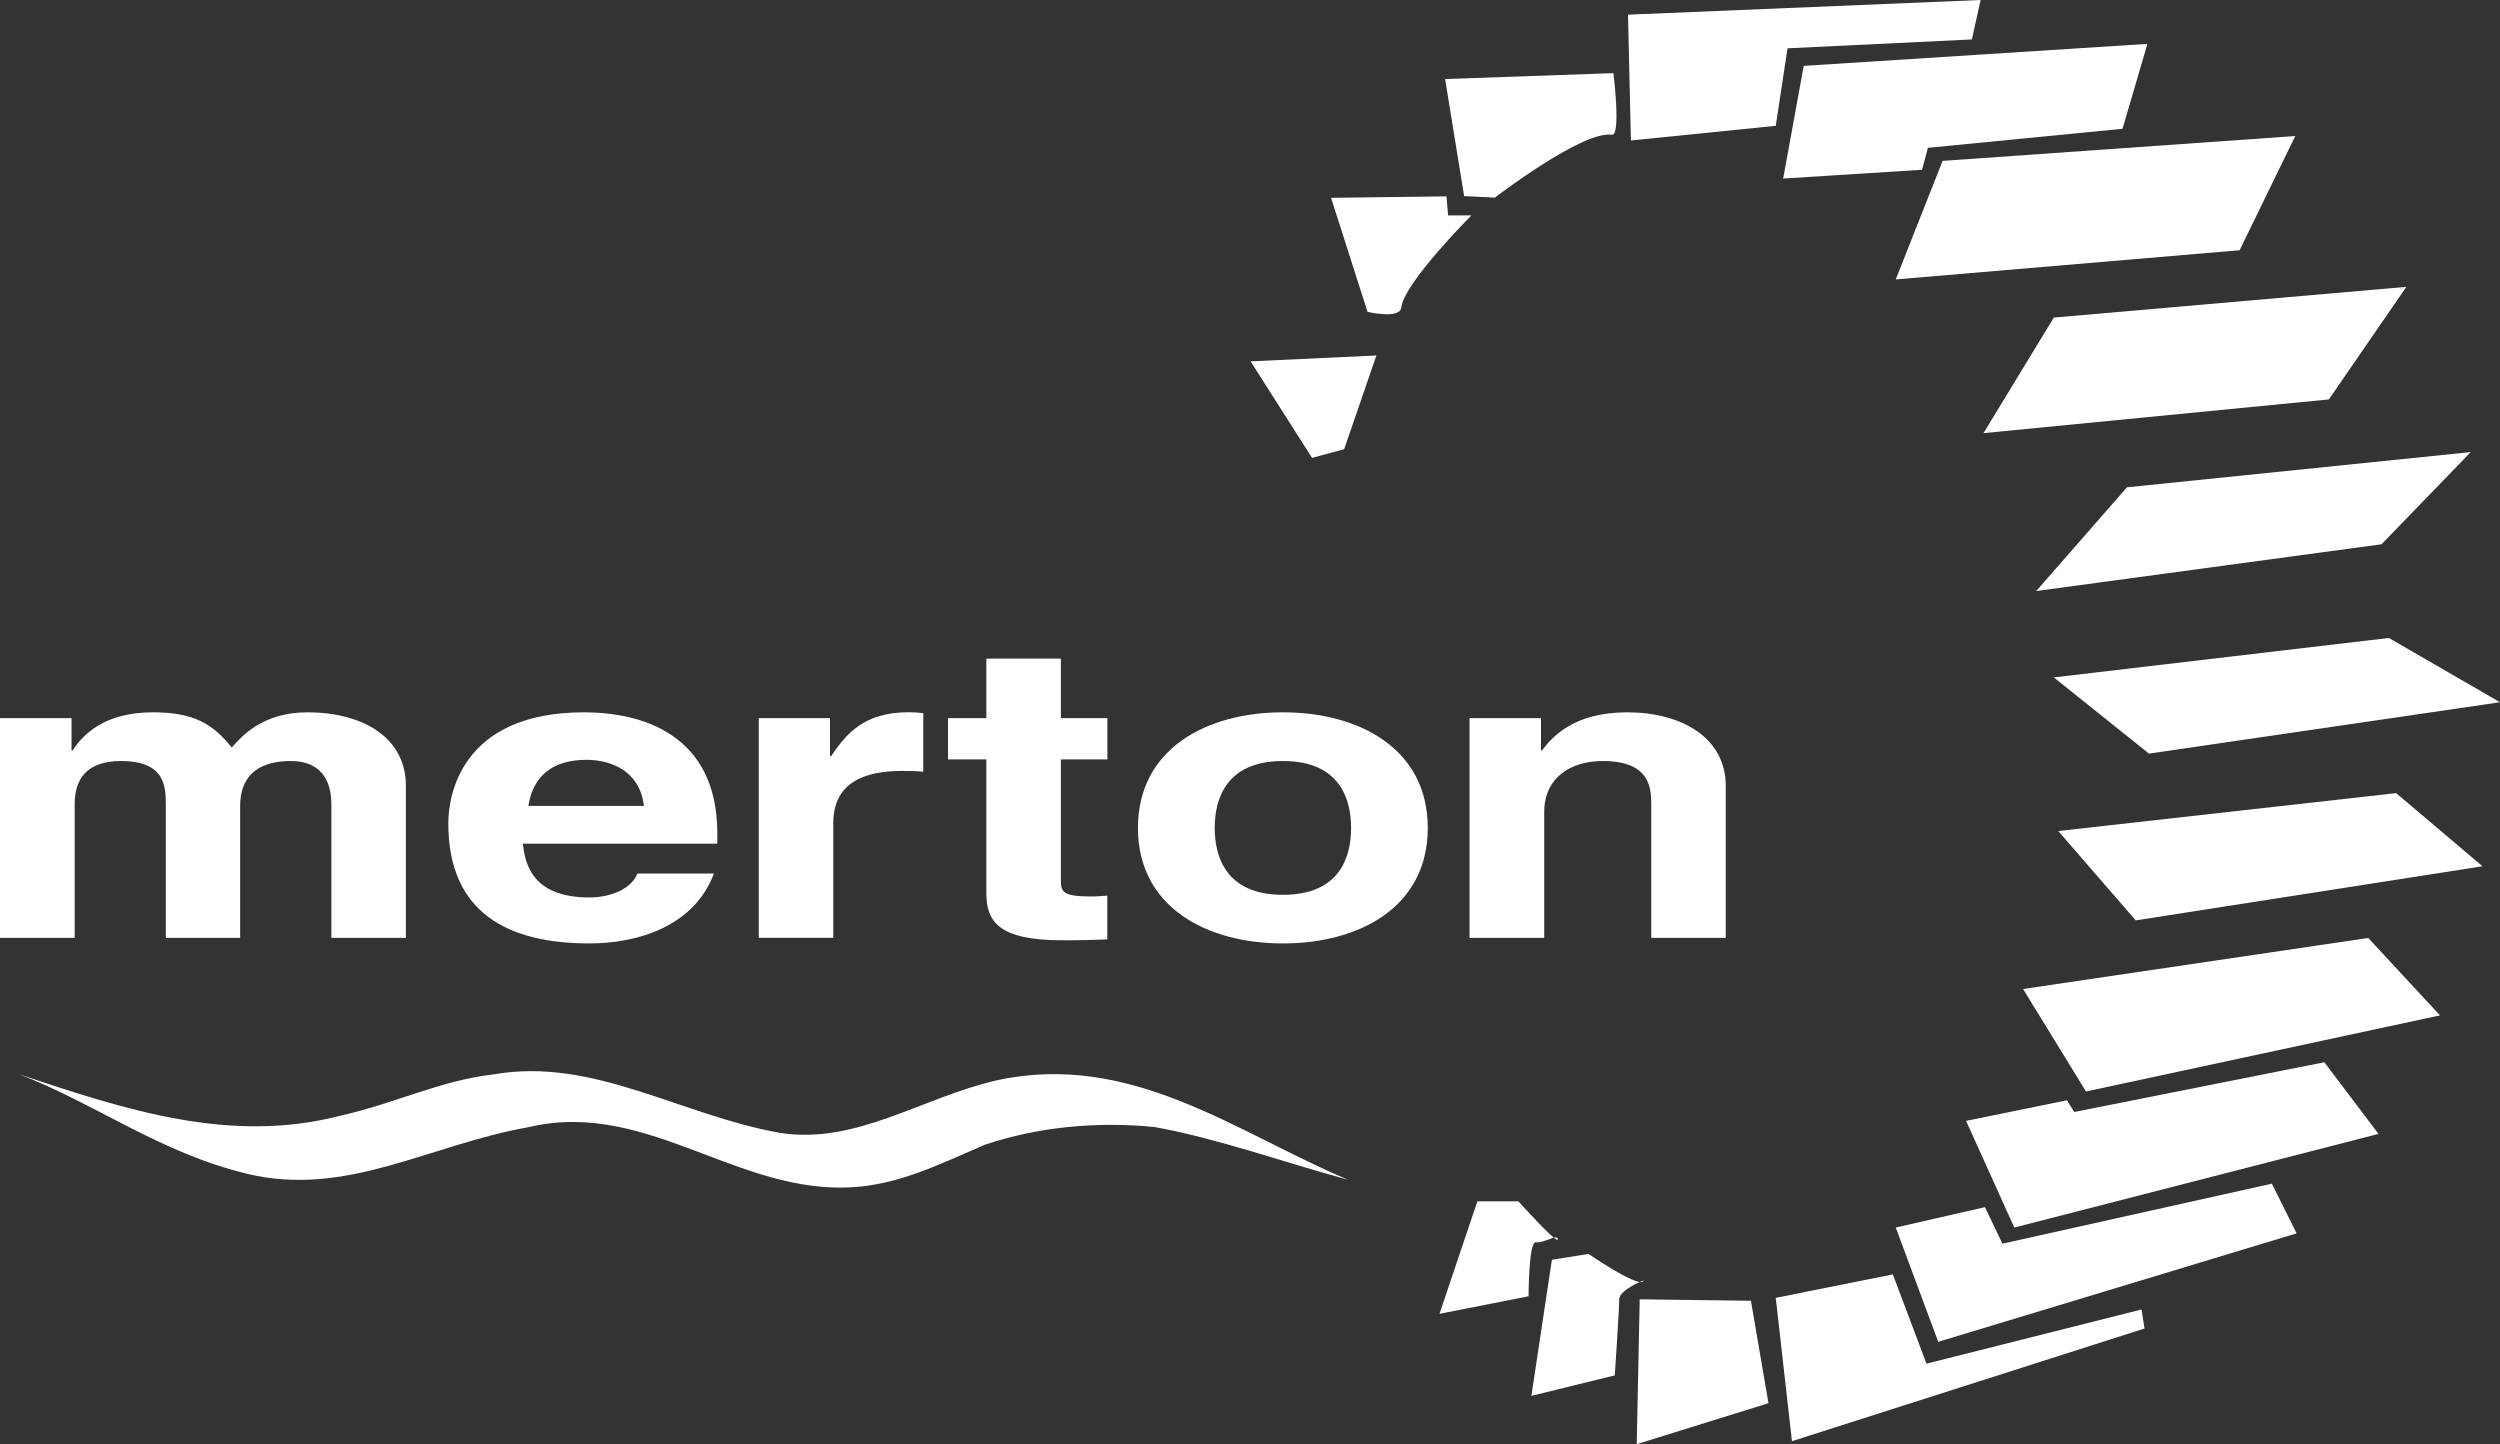 <?xml version="1.0" encoding="UTF-8"?><svg id="Layer_2" xmlns="http://www.w3.org/2000/svg" viewBox="0 0 310.01 179.08"><rect x="0" y="0" width="310.01" height="179.08" fill="#333333" stroke="none"/><defs><style>.cls-1{fill:#fff;}</style></defs><g id="Layer_1-2"><g><path class="cls-1" d="M30.73,145.57c-10.82-2.56-18.86-8.72-28.32-12.34,13.07,4.35,26.13,8.71,39.92,5.09,6.55-1.46,12.35-4.36,18.88-5.09,12.32-2.18,23.23,5.09,35.56,7.26,9.43,1.45,17.41-4.35,26.85-6.53,16.69-3.63,29.75,6.53,43.54,12.33-7.98-2.16-15.96-5.06-23.95-6.53-7.26-.73-14.51,0-21.05,2.18-5.08,2.18-9.43,4.35-14.5,5.08-15.25,2.18-26.87-10.88-42.1-7.25-12.34,2.18-22.5,8.71-34.83,5.81"/><polygon class="cls-1" points="155.08 44.81 170.68 44.08 166.68 55.7 162.7 56.78 155.08 44.81"/><path class="cls-1" d="M179.2,9.8l2.36,14.52,3.81,.18s10.89-8.35,14.51-7.79c1.16,.15,.19-7.64,.19-7.64l-20.88,.73Z"/><polygon class="cls-1" points="201.88 1.82 245.6 0 244.52 4.89 221.66 5.99 220.2 15.6 202.24 17.42 201.88 1.82"/><polygon class="cls-1" points="223.67 8.17 221.12 22.14 238.34 21.05 239.07 18.33 263.2 15.97 266.29 5.44 223.67 8.17"/><polygon class="cls-1" points="240.89 19.95 284.62 16.87 277.72 31.03 235.08 34.65 240.89 19.95"/><polygon class="cls-1" points="254.68 39.38 298.4 35.57 288.79 49.53 245.96 53.71 254.68 39.38"/><polygon class="cls-1" points="263.75 60.43 306.38 56.06 295.32 67.49 252.5 73.29 263.75 60.43"/><polygon class="cls-1" points="254.68 84 296.23 79.11 310.01 87.08 266.48 93.45 254.68 84"/><polygon class="cls-1" points="255.23 103.05 297.13 98.35 307.84 107.42 264.84 114.13 255.23 103.05"/><polygon class="cls-1" points="250.87 122.64 293.67 116.31 302.57 125.91 258.67 135.35 250.87 122.64"/><polygon class="cls-1" points="243.8 138.99 256.31 136.44 257.21 137.89 288.23 131.72 294.94 140.61 249.78 152.22 243.8 138.99"/><polygon class="cls-1" points="235.08 152.22 246.14 149.69 248.31 154.22 281.72 146.78 284.79 152.94 240.35 166.39 235.08 152.22"/><polygon class="cls-1" points="222.21 178.71 265.93 164.74 265.56 162.38 238.89 169.1 234.72 158.03 220.2 160.94 222.21 178.71"/><polygon class="cls-1" points="203.33 161.12 217.12 161.3 219.3 174 202.96 179.08 203.33 161.12"/><path class="cls-1" d="M192.43,156.22l4.55-.73s5.81,3.99,6.71,3.44c.91-.56-2.9,.92-2.9,2.19s-.55,9.43-.55,9.43l-10.34,2.54,2.54-16.87Z"/><path class="cls-1" d="M178.49,162.92l11.06-2.18s0-6.87,.91-6.69c.9,.17,2.72-1.11,2.72-.37s-4.89-4.71-4.89-4.71h-5.09l-4.7,13.95Z"/><path class="cls-1" d="M165.05,24.53l14.32-.18,.2,2.36h2.89s-8.34,8.34-8.7,11.43c-.17,1.48-4.18,.53-4.18,.53l-4.52-14.13Z"/><path class="cls-1" d="M50.33,116.3h-9.24v-16.55c0-4.04-2.31-5.38-5.01-5.38-4.62,0-6.3,2.35-6.3,5.58v16.35h-9.22v-16.4c0-2.29,0-5.53-5.57-5.53-4.34,0-5.73,2.35-5.73,5.34v16.59H0v-27.25H8.87v4h.14c1.17-1.79,3.75-4.72,9.96-4.72,5.09,0,7.4,1.44,9.77,4.36,1.19-1.33,3.77-4.36,9.38-4.36,6.87,0,12.21,3.12,12.21,9.12v18.85Z"/><path class="cls-1" d="M88.53,108.31c-2.43,6.54-9.43,8.68-15.44,8.68-9.92,0-17.5-3.66-17.5-14.89,0-3.27,1.45-13.77,16.84-13.77,6.94,0,16.52,2.57,16.52,15.01v1.28h-24.12c.27,2.05,.81,6.67,8.26,6.67,2.57,0,5.22-1.04,5.95-2.97h9.49Zm-8.68-8.37c-.51-4.39-4.15-5.72-7.12-5.72-4.36,0-6.66,2.15-7.21,5.72h14.33Z"/><path class="cls-1" d="M94.08,89.05h8.84v4.71h.14c1.91-2.78,4.04-5.44,9.65-5.44,.59,0,1.17,.05,1.78,.11v7.27c-.8-.1-1.78-.1-2.64-.1-7.21,0-8.52,3.48-8.52,6.49v14.2h-9.24v-27.25Z"/><path class="cls-1" d="M131.55,89.05h5.77v5.12h-5.77v14.79c0,1.6,.07,2.21,3.84,2.21,.59,0,1.25-.06,1.92-.11v5.43c-1.47,.05-2.92,.11-4.37,.11h-1.19c-7.99,0-9.44-2.37-9.44-5.89v-16.54h-4.75v-5.12h4.75v-7.38h9.24v7.38Z"/><path class="cls-1" d="M159.09,116.99c-9.45,0-17.98-4.49-17.98-14.32s8.53-14.34,17.98-14.34,17.96,4.51,17.96,14.34-8.5,14.32-17.96,14.32m0-22.62c-7.14,0-8.46,4.82-8.46,8.3s1.32,8.29,8.46,8.29,8.45-4.8,8.45-8.29-1.32-8.3-8.45-8.3"/><path class="cls-1" d="M214.01,116.3h-9.25v-16.55c0-1.99-.12-5.38-6-5.38-4.1,0-7.27,2.15-7.27,6.31v15.62h-9.26v-27.25h8.86v4h.13c1.24-1.64,3.89-4.72,10.57-4.72s12.21,3.12,12.21,9.12v18.85Z"/></g></g></svg>